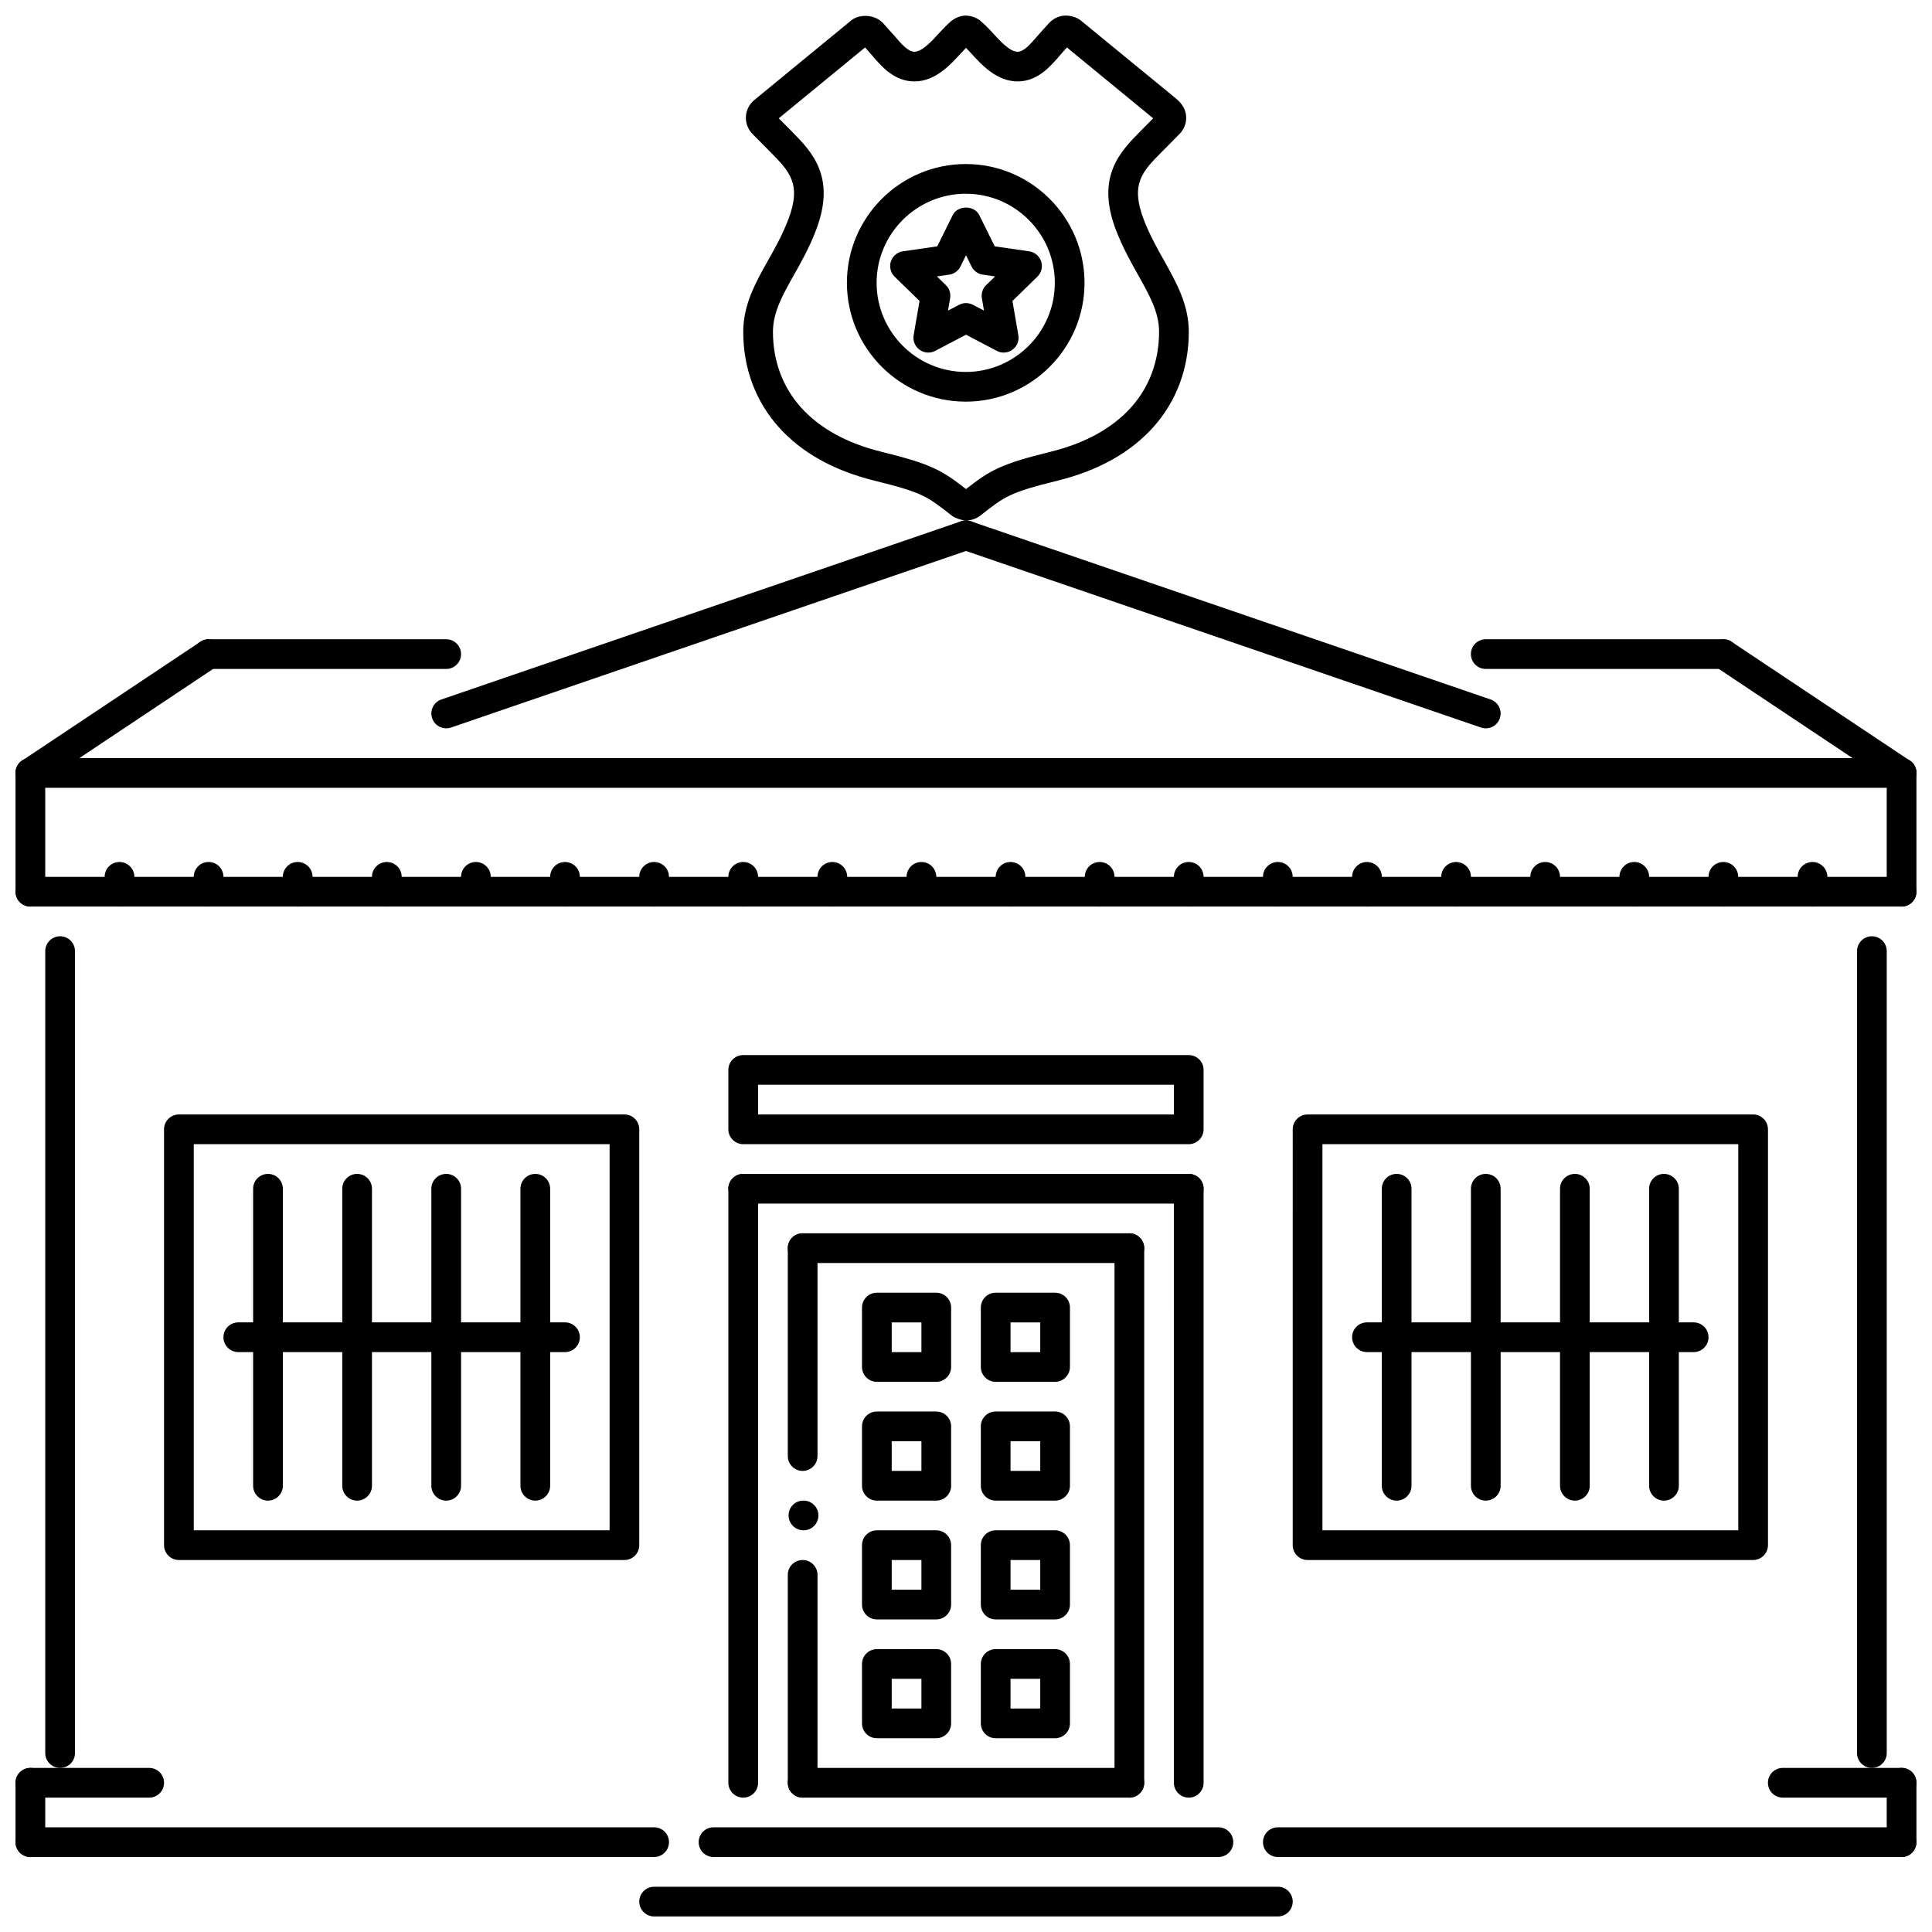<?xml version="1.0" encoding="UTF-8"?>
<!-- Uploaded to: SVG Repo, www.svgrepo.com, Generator: SVG Repo Mixer Tools -->
<svg width="800px" height="800px" version="1.1" viewBox="144 144 512 512" xmlns="http://www.w3.org/2000/svg">
 <defs>
  <clipPath id="n">
   <path d="m612 612h39.902v9h-39.902z"/>
  </clipPath>
  <clipPath id="h">
   <path d="m644 612h7.902v25h-7.902z"/>
  </clipPath>
  <clipPath id="g">
   <path d="m148.09 628h173.91v9h-173.91z"/>
  </clipPath>
  <clipPath id="f">
   <path d="m478 628h173.9v9h-173.9z"/>
  </clipPath>
  <clipPath id="e">
   <path d="m148.09 612h39.906v9h-39.906z"/>
  </clipPath>
  <clipPath id="d">
   <path d="m148.09 612h7.906v25h-7.906z"/>
  </clipPath>
  <clipPath id="c">
   <path d="m148.09 313h55.906v40h-55.906z"/>
  </clipPath>
  <clipPath id="b">
   <path d="m596 313h55.902v40h-55.902z"/>
  </clipPath>
  <clipPath id="a">
   <path d="m340 148.09h120v133.91h-120z"/>
  </clipPath>
  <clipPath id="m">
   <path d="m313 644h174v7.902h-174z"/>
  </clipPath>
  <clipPath id="l">
   <path d="m148.09 376h503.81v9h-503.81z"/>
  </clipPath>
  <clipPath id="k">
   <path d="m644 344h7.902v41h-7.902z"/>
  </clipPath>
  <clipPath id="j">
   <path d="m148.09 344h7.906v41h-7.906z"/>
  </clipPath>
  <clipPath id="i">
   <path d="m148.09 344h503.81v9h-503.81z"/>
  </clipPath>
 </defs>
 <path d="m356.95 549.55c-2.176 0-3.973-1.77-3.973-3.938 0-2.184 1.723-3.934 3.891-3.934h0.086c2.168 0 3.938 1.75 3.938 3.934-0.008 2.168-1.773 3.938-3.941 3.938z"/>
 <path d="m159.93 612.52c-2.176 0-3.938-1.77-3.938-3.934v-212.53c0-2.176 1.762-3.938 3.938-3.938s3.938 1.762 3.938 3.938v212.53c0 2.168-1.762 3.934-3.938 3.934z"/>
 <path d="m640.07 612.52c-2.176 0-3.938-1.77-3.938-3.934l0.004-212.53c0-2.176 1.762-3.938 3.938-3.938s3.934 1.762 3.934 3.938v212.53c0 2.168-1.762 3.934-3.938 3.934z"/>
 <g clip-path="url(#n)">
  <path d="m647.94 620.39h-31.484c-2.176 0-3.934-1.77-3.934-3.938 0-2.184 1.762-3.938 3.934-3.938h31.484c2.176 0 3.938 1.754 3.938 3.938 0 2.172-1.762 3.938-3.938 3.938z"/>
 </g>
 <g clip-path="url(#h)">
  <path d="m647.94 636.13c-2.176 0-3.938-1.77-3.938-3.938v-15.742c0-2.184 1.762-3.938 3.938-3.938 2.176 0 3.938 1.754 3.938 3.938v15.742c0 2.172-1.762 3.938-3.938 3.938z"/>
 </g>
 <g clip-path="url(#g)">
  <path d="m317.35 636.13h-165.3c-2.176 0-3.938-1.77-3.938-3.938 0-2.184 1.762-3.938 3.938-3.938h165.3c2.176 0 3.938 1.754 3.938 3.938-0.004 2.172-1.762 3.938-3.938 3.938z"/>
 </g>
 <g clip-path="url(#f)">
  <path d="m647.94 636.13h-165.3c-2.176 0-3.934-1.77-3.934-3.938 0-2.184 1.758-3.938 3.934-3.938h165.3c2.176 0 3.938 1.754 3.938 3.938 0 2.172-1.762 3.938-3.938 3.938z"/>
 </g>
 <g clip-path="url(#e)">
  <path d="m183.54 620.39h-31.484c-2.176 0-3.938-1.77-3.938-3.938 0-2.184 1.762-3.938 3.938-3.938h31.484c2.176 0 3.934 1.754 3.934 3.938 0 2.172-1.758 3.938-3.934 3.938z"/>
 </g>
 <g clip-path="url(#d)">
  <path d="m152.05 636.13c-2.176 0-3.938-1.77-3.938-3.938v-15.742c0-2.184 1.762-3.938 3.938-3.938 2.176 0 3.938 1.754 3.938 3.938v15.742c-0.004 2.172-1.762 3.938-3.938 3.938z"/>
 </g>
 <path d="m262.25 337.02c-1.637 0-3.16-1.023-3.719-2.66-0.707-2.051 0.383-4.297 2.445-4.996l137.75-47.227c2.059-0.723 4.289 0.383 4.996 2.445 0.707 2.051-0.383 4.297-2.445 4.996l-137.75 47.227c-0.422 0.145-0.852 0.215-1.277 0.215z"/>
 <path d="m537.75 337.02c-0.422 0-0.852-0.07-1.277-0.215l-137.75-47.227c-2.059-0.699-3.152-2.945-2.445-4.996 0.707-2.059 2.938-3.16 4.996-2.445l137.75 47.227c2.059 0.699 3.152 2.945 2.445 4.996-0.562 1.637-2.082 2.66-3.719 2.66z"/>
 <g clip-path="url(#c)">
  <path d="m152.05 352.77c-1.27 0-2.516-0.613-3.273-1.754-1.207-1.805-0.715-4.25 1.09-5.457l47.227-31.484c1.781-1.199 4.242-0.723 5.457 1.09 1.207 1.805 0.715 4.25-1.09 5.457l-47.227 31.488c-0.668 0.445-1.43 0.66-2.184 0.66z"/>
 </g>
 <path d="m262.25 321.28h-62.969c-2.176 0-3.938-1.762-3.938-3.938s1.762-3.938 3.938-3.938h62.969c2.176 0 3.938 1.762 3.938 3.938s-1.762 3.938-3.938 3.938z"/>
 <g clip-path="url(#b)">
  <path d="m647.94 352.77c-0.754 0-1.516-0.215-2.184-0.66l-47.227-31.484c-1.805-1.207-2.297-3.652-1.09-5.457 1.215-1.816 3.66-2.281 5.457-1.09l47.227 31.484c1.805 1.207 2.297 3.652 1.09 5.457-0.758 1.133-2.004 1.75-3.273 1.75z"/>
 </g>
 <path d="m600.71 321.28h-62.969c-2.176 0-3.938-1.762-3.938-3.938s1.762-3.938 3.938-3.938h62.969c2.176 0 3.934 1.762 3.934 3.938s-1.758 3.938-3.934 3.938z"/>
 <g clip-path="url(#a)">
  <path d="m400.03 281.93c-0.238 0-0.477-0.023-0.707-0.062-0.961-0.176-2.32-0.562-3.32-1.398-6.289-4.941-7.609-5.981-20.34-9.109-10.738-2.66-19.238-7.418-25.281-14.152-6.164-6.887-9.414-15.621-9.414-25.273 0-7.219 3.305-13.098 6.496-18.785 1.723-3.043 3.852-6.793 5.481-11.09 3.551-9.332 0.238-12.684-4.773-17.758l-4.734-4.781c-1.121-1.121-1.773-2.699-1.773-4.297 0-1.816 0.809-3.535 2.215-4.703l25.48-20.926c2.129-1.922 6.203-1.906 8.547 0.406l3.266 3.652c1.621 1.898 3.465 4.059 5.148 4.059 2.074 0 4.695-2.891 6.602-4.996 0.969-1.066 2.098-2.207 3.106-3.09 1.168-0.938 2.406-1.414 3.711-1.5 1.613 0.039 2.797 0.453 3.891 1.223 1.359 1.176 2.527 2.328 3.465 3.398 1.914 2.098 4.527 4.965 6.586 4.965 1.66 0 3.422-2.051 5.129-4.035l0.832-0.953c0.391-0.461 1.367-1.535 2.406-2.66 1.137-1.184 2.598-1.852 4.184-1.938h0.039c1.906 0 3.422 0.594 4.598 1.668l24.738 20.277c1.914 1.574 2.746 3.305 2.746 5.148 0 1.598-0.629 3.121-1.777 4.289l-4.727 4.781c-5.027 5.066-8.34 8.418-4.789 17.766 1.566 4.121 3.606 7.742 5.394 10.93 3.305 5.902 6.59 11.762 6.59 18.949 0 9.656-3.254 18.387-9.41 25.266-6.074 6.75-14.582 11.508-25.297 14.16-12.746 3.137-14.066 4.176-20.426 9.195-1.008 0.816-2.336 1.316-3.695 1.375h-0.184zm-49.648-106.58 3.375 3.406c5.305 5.363 11.891 12.031 6.551 26.098-1.852 4.859-4.137 8.895-5.981 12.137-2.945 5.258-5.488 9.785-5.488 14.941 0 7.688 2.559 14.605 7.41 20.023 4.965 5.527 12.129 9.492 21.301 11.762 13.191 3.242 16.004 4.859 22.461 9.895 6.434-5.043 9.277-6.664 22.438-9.895 9.156-2.269 16.328-6.227 21.316-11.777 4.844-5.402 7.402-12.32 7.402-20.008 0-5.133-2.519-9.641-5.441-14.852-2.059-3.676-4.242-7.555-6.027-12.223-5.352-14.098 1.246-20.754 6.547-26.105l3.359-3.398-22.859-18.77c-0.5 0.547-0.922 1.016-1.145 1.277l-0.809 0.93c-2.477 2.875-5.844 6.785-11.109 6.785-5.535 0-9.5-4.352-12.398-7.523-0.422-0.477-0.859-0.945-1.281-1.367-0.414 0.414-0.84 0.859-1.223 1.285-2.93 3.227-6.902 7.609-12.461 7.609-5.305 0-8.68-3.941-11.137-6.816l-1.93-2.184z"/>
 </g>
 <path d="m399.94 250.44c-17.371 0-31.5-14.121-31.5-31.484s14.129-31.484 31.5-31.484c17.348 0 31.469 14.121 31.469 31.484 0 17.367-14.121 31.484-31.469 31.484zm0-55.098c-13.027 0-23.629 10.594-23.629 23.613s10.602 23.613 23.629 23.613c13.012 0 23.598-10.594 23.598-23.613s-10.586-23.613-23.598-23.613z"/>
 <path d="m409.99 237.44c-0.629 0-1.254-0.145-1.828-0.453l-8.16-4.289-8.164 4.289c-1.336 0.707-2.945 0.582-4.144-0.301-1.215-0.875-1.824-2.367-1.57-3.844l1.562-9.086-6.598-6.434c-1.078-1.055-1.461-2.613-1-4.035 0.461-1.43 1.699-2.469 3.176-2.684l9.125-1.32 4.082-8.273c1.324-2.676 5.734-2.676 7.055 0l4.082 8.273 9.133 1.32c1.477 0.215 2.715 1.254 3.176 2.684 0.461 1.422 0.078 2.992-1 4.035l-6.606 6.434 1.562 9.086c0.254 1.477-0.352 2.969-1.57 3.844-0.68 0.5-1.496 0.754-2.312 0.754zm-9.988-13.121c0.629 0 1.258 0.152 1.828 0.453l2.938 1.535-0.562-3.266c-0.215-1.277 0.207-2.574 1.137-3.481l2.367-2.305-3.281-0.477c-1.277-0.191-2.391-0.992-2.961-2.152l-1.465-2.977-1.469 2.977c-0.57 1.16-1.684 1.961-2.961 2.152l-3.281 0.477 2.367 2.305c0.93 0.906 1.352 2.207 1.137 3.481l-0.562 3.266 2.938-1.535c0.57-0.301 1.199-0.453 1.832-0.453z"/>
 <path d="m340.96 620.39c-2.176 0-3.938-1.77-3.938-3.938v-157.42c0-2.184 1.762-3.938 3.938-3.938 2.176 0 3.938 1.754 3.938 3.938v157.43c-0.004 2.168-1.762 3.934-3.938 3.934z"/>
 <path d="m459.03 620.39c-2.176 0-3.938-1.77-3.938-3.938l0.004-157.42c0-2.184 1.762-3.938 3.938-3.938 2.176 0 3.934 1.754 3.934 3.938v157.43c0 2.168-1.762 3.934-3.938 3.934z"/>
 <path d="m466.9 636.13h-133.81c-2.176 0-3.934-1.77-3.934-3.938 0-2.184 1.762-3.938 3.934-3.938h133.81c2.176 0 3.934 1.754 3.934 3.938 0 2.172-1.762 3.938-3.938 3.938z"/>
 <g clip-path="url(#m)">
  <path d="m482.64 651.88h-165.29c-2.176 0-3.938-1.77-3.938-3.938 0-2.184 1.762-3.934 3.938-3.934h165.3c2.176 0 3.934 1.754 3.934 3.934 0 2.172-1.762 3.938-3.938 3.938z"/>
 </g>
 <path d="m459.03 462.97h-118.07c-2.176 0-3.938-1.77-3.938-3.938 0-2.184 1.762-3.938 3.938-3.938h118.07c2.176 0 3.934 1.754 3.934 3.938 0 2.168-1.762 3.938-3.938 3.938z"/>
 <path d="m443.29 478.71h-86.582c-2.176 0-3.938-1.77-3.938-3.938 0-2.184 1.762-3.934 3.938-3.934h86.582c2.176 0 3.938 1.75 3.938 3.934 0 2.172-1.762 3.938-3.938 3.938z"/>
 <path d="m443.29 620.39h-86.582c-2.176 0-3.938-1.77-3.938-3.938 0-2.184 1.762-3.938 3.938-3.938h86.582c2.176 0 3.938 1.754 3.938 3.938 0 2.172-1.762 3.938-3.938 3.938z"/>
 <path d="m356.71 533.81c-2.176 0-3.938-1.77-3.938-3.934v-55.102c0-2.184 1.762-3.934 3.938-3.934s3.938 1.75 3.938 3.934v55.098c-0.004 2.168-1.762 3.938-3.938 3.938z"/>
 <path d="m356.71 620.39c-2.176 0-3.938-1.77-3.938-3.938v-55.098c0-2.184 1.762-3.938 3.938-3.938s3.938 1.754 3.938 3.938v55.098c-0.004 2.172-1.762 3.938-3.938 3.938z"/>
 <path d="m443.29 620.39c-2.176 0-3.934-1.77-3.934-3.938v-141.68c0-2.184 1.758-3.934 3.934-3.934 2.176 0 3.938 1.75 3.938 3.934v141.68c0 2.168-1.762 3.934-3.938 3.934z"/>
 <path d="m392.12 510.2h-15.742c-2.176 0-3.938-1.77-3.938-3.938v-15.742c0-2.184 1.762-3.938 3.938-3.938h15.742c2.176 0 3.938 1.754 3.938 3.938v15.742c0 2.168-1.762 3.938-3.938 3.938zm-11.805-7.871h7.871v-7.871h-7.871z"/>
 <path d="m423.61 510.2h-15.742c-2.176 0-3.938-1.77-3.938-3.938v-15.742c0-2.184 1.762-3.938 3.938-3.938h15.742c2.176 0 3.938 1.754 3.938 3.938v15.742c-0.004 2.168-1.762 3.938-3.938 3.938zm-11.809-7.871h7.871v-7.871h-7.871z"/>
 <path d="m392.12 541.68h-15.742c-2.176 0-3.938-1.77-3.938-3.938v-15.742c0-2.184 1.762-3.938 3.938-3.938l15.742 0.004c2.176 0 3.938 1.754 3.938 3.938v15.742c0 2.164-1.762 3.934-3.938 3.934zm-11.805-7.871h7.871v-7.871h-7.871z"/>
 <path d="m423.61 541.68h-15.742c-2.176 0-3.938-1.77-3.938-3.938v-15.742c0-2.184 1.762-3.938 3.938-3.938h15.742c2.176 0 3.938 1.754 3.938 3.938v15.742c-0.004 2.168-1.762 3.938-3.938 3.938zm-11.809-7.871h7.871v-7.871h-7.871z"/>
 <path d="m392.12 573.16h-15.742c-2.176 0-3.938-1.77-3.938-3.934v-15.742c0-2.184 1.762-3.934 3.938-3.934l15.742-0.004c2.176 0 3.938 1.75 3.938 3.934v15.742c0 2.168-1.762 3.938-3.938 3.938zm-11.805-7.871h7.871v-7.871h-7.871z"/>
 <path d="m423.61 573.16h-15.742c-2.176 0-3.938-1.77-3.938-3.934v-15.742c0-2.184 1.762-3.934 3.938-3.934h15.742c2.176 0 3.938 1.75 3.938 3.934v15.742c-0.004 2.164-1.762 3.934-3.938 3.934zm-11.809-7.871h7.871v-7.871h-7.871z"/>
 <path d="m392.12 604.65h-15.742c-2.176 0-3.938-1.77-3.938-3.934v-15.742c0-2.184 1.762-3.934 3.938-3.934l15.742-0.004c2.176 0 3.938 1.75 3.938 3.934v15.742c0 2.172-1.762 3.938-3.938 3.938zm-11.805-7.871h7.871v-7.871h-7.871z"/>
 <path d="m423.61 604.65h-15.742c-2.176 0-3.938-1.77-3.938-3.934v-15.742c0-2.184 1.762-3.934 3.938-3.934h15.742c2.176 0 3.938 1.75 3.938 3.934v15.742c-0.004 2.168-1.762 3.934-3.938 3.934zm-11.809-7.871h7.871v-7.871h-7.871z"/>
 <path d="m309.48 557.42h-118.07c-2.176 0-3.938-1.77-3.938-3.938v-110.2c0-2.184 1.762-3.938 3.938-3.938h118.07c2.176 0 3.934 1.754 3.934 3.938v110.2c0 2.168-1.758 3.938-3.934 3.938zm-114.13-7.871h110.2v-102.33h-110.2z"/>
 <path d="m459.03 447.22h-118.07c-2.176 0-3.938-1.77-3.938-3.934v-15.742c0-2.184 1.762-3.934 3.938-3.934h118.07c2.176 0 3.934 1.754 3.934 3.934v15.742c0 2.168-1.762 3.934-3.938 3.934zm-114.13-7.871h110.2v-7.871h-110.2z"/>
 <path d="m215.02 541.68c-2.176 0-3.938-1.77-3.938-3.938v-78.711c0-2.184 1.762-3.938 3.938-3.938 2.176 0 3.938 1.754 3.938 3.938v78.711c0 2.168-1.762 3.938-3.938 3.938z"/>
 <path d="m238.64 541.68c-2.176 0-3.938-1.77-3.938-3.938v-78.711c0-2.184 1.762-3.938 3.938-3.938s3.938 1.754 3.938 3.938v78.711c0 2.168-1.762 3.938-3.938 3.938z"/>
 <path d="m262.25 541.68c-2.176 0-3.938-1.77-3.938-3.938v-78.711c0-2.184 1.762-3.938 3.938-3.938s3.938 1.754 3.938 3.938v78.711c0 2.168-1.762 3.938-3.938 3.938z"/>
 <path d="m285.86 541.68c-2.176 0-3.938-1.77-3.938-3.938v-78.711c0-2.184 1.762-3.938 3.938-3.938s3.938 1.754 3.938 3.938v78.711c0 2.168-1.762 3.938-3.938 3.938z"/>
 <path d="m293.73 502.32h-86.582c-2.176 0-3.934-1.77-3.934-3.938 0-2.184 1.762-3.938 3.934-3.938h86.582c2.176 0 3.938 1.754 3.938 3.938 0 2.168-1.762 3.938-3.938 3.938z"/>
 <path d="m608.59 557.42h-118.07c-2.176 0-3.938-1.77-3.938-3.938l0.004-110.2c0-2.184 1.762-3.938 3.938-3.938h118.07c2.176 0 3.938 1.754 3.938 3.938v110.2c-0.004 2.168-1.766 3.938-3.941 3.938zm-114.13-7.871h110.2v-102.33h-110.2z"/>
 <path d="m514.13 541.68c-2.176 0-3.938-1.77-3.938-3.938v-78.711c0-2.184 1.762-3.938 3.938-3.938 2.176 0 3.938 1.754 3.938 3.938v78.711c-0.004 2.168-1.762 3.938-3.938 3.938z"/>
 <path d="m537.75 541.68c-2.176 0-3.938-1.77-3.938-3.938v-78.711c0-2.184 1.762-3.938 3.938-3.938 2.176 0 3.934 1.754 3.934 3.938v78.711c0 2.168-1.762 3.938-3.934 3.938z"/>
 <path d="m561.36 541.68c-2.176 0-3.938-1.77-3.938-3.938v-78.711c0-2.184 1.762-3.938 3.938-3.938s3.934 1.754 3.934 3.938v78.711c0 2.168-1.758 3.938-3.934 3.938z"/>
 <path d="m584.97 541.68c-2.176 0-3.934-1.77-3.934-3.938v-78.711c0-2.184 1.762-3.938 3.934-3.938 2.176 0 3.938 1.754 3.938 3.938v78.711c-0.004 2.168-1.762 3.938-3.938 3.938z"/>
 <path d="m592.84 502.32h-86.586c-2.176 0-3.934-1.77-3.934-3.938 0-2.184 1.762-3.938 3.934-3.938h86.586c2.176 0 3.934 1.754 3.934 3.938 0 2.168-1.758 3.938-3.934 3.938z"/>
 <g clip-path="url(#l)">
  <path d="m647.94 384.25h-495.89c-2.176 0-3.938-1.762-3.938-3.938s1.762-3.938 3.938-3.938h495.89c2.176 0 3.938 1.762 3.938 3.938s-1.762 3.938-3.938 3.938z"/>
 </g>
 <g clip-path="url(#k)">
  <path d="m647.94 384.25c-2.176 0-3.938-1.762-3.938-3.938v-31.484c0-2.176 1.762-3.938 3.938-3.938 2.176 0 3.938 1.762 3.938 3.938v31.484c0 2.176-1.762 3.938-3.938 3.938z"/>
 </g>
 <g clip-path="url(#j)">
  <path d="m152.05 384.25c-2.176 0-3.938-1.762-3.938-3.938v-31.484c0-2.176 1.762-3.938 3.938-3.938 2.176 0 3.938 1.762 3.938 3.938v31.484c-0.004 2.176-1.762 3.938-3.938 3.938z"/>
 </g>
 <g clip-path="url(#i)">
  <path d="m647.94 352.77h-495.89c-2.176 0-3.938-1.762-3.938-3.938s1.762-3.938 3.938-3.938h495.89c2.176 0 3.938 1.762 3.938 3.938s-1.762 3.938-3.938 3.938z"/>
 </g>
 <path d="m175.67 384.25c-2.176 0-3.938-1.762-3.938-3.938v-3.938c0-2.176 1.762-3.938 3.938-3.938s3.938 1.762 3.938 3.938v3.938c-0.004 2.176-1.762 3.938-3.938 3.938z"/>
 <path d="m199.28 384.25c-2.176 0-3.938-1.762-3.938-3.938v-3.938c0-2.176 1.762-3.938 3.938-3.938s3.938 1.762 3.938 3.938v3.938c0 2.176-1.762 3.938-3.938 3.938z"/>
 <path d="m222.89 384.25c-2.176 0-3.938-1.762-3.938-3.938v-3.938c0-2.176 1.762-3.938 3.938-3.938s3.938 1.762 3.938 3.938v3.938c0 2.176-1.762 3.938-3.938 3.938z"/>
 <path d="m246.51 384.25c-2.176 0-3.938-1.762-3.938-3.938v-3.938c0-2.176 1.762-3.938 3.938-3.938 2.176 0 3.938 1.762 3.938 3.938v3.938c0 2.176-1.762 3.938-3.938 3.938z"/>
 <path d="m270.12 384.25c-2.176 0-3.938-1.762-3.938-3.938v-3.938c0-2.176 1.762-3.938 3.938-3.938 2.176 0 3.934 1.762 3.934 3.938v3.938c0.004 2.176-1.758 3.938-3.934 3.938z"/>
 <path d="m293.73 384.25c-2.176 0-3.934-1.762-3.934-3.938v-3.938c0-2.176 1.762-3.938 3.934-3.938 2.176 0 3.938 1.762 3.938 3.938v3.938c0 2.176-1.762 3.938-3.938 3.938z"/>
 <path d="m317.35 384.25c-2.176 0-3.938-1.762-3.938-3.938v-3.938c0-2.176 1.762-3.938 3.938-3.938 2.176 0 3.938 1.762 3.938 3.938v3.938c-0.004 2.176-1.762 3.938-3.938 3.938z"/>
 <path d="m340.96 384.25c-2.176 0-3.938-1.762-3.938-3.938v-3.938c0-2.176 1.762-3.938 3.938-3.938 2.176 0 3.938 1.762 3.938 3.938v3.938c-0.004 2.176-1.762 3.938-3.938 3.938z"/>
 <path d="m364.58 384.25c-2.176 0-3.938-1.762-3.938-3.938v-3.938c0-2.176 1.762-3.938 3.938-3.938s3.938 1.762 3.938 3.938v3.938c-0.004 2.176-1.762 3.938-3.938 3.938z"/>
 <path d="m388.19 384.25c-2.176 0-3.938-1.762-3.938-3.938v-3.938c0-2.176 1.762-3.938 3.938-3.938 2.176 0 3.934 1.762 3.934 3.938v3.938c0 2.176-1.758 3.938-3.934 3.938z"/>
 <path d="m411.8 384.25c-2.176 0-3.934-1.762-3.934-3.938v-3.938c0-2.176 1.758-3.938 3.934-3.938 2.176 0 3.938 1.762 3.938 3.938v3.938c0 2.176-1.762 3.938-3.938 3.938z"/>
 <path d="m435.42 384.25c-2.176 0-3.938-1.762-3.938-3.938v-3.938c0-2.176 1.762-3.938 3.938-3.938s3.938 1.762 3.938 3.938v3.938c0 2.176-1.762 3.938-3.938 3.938z"/>
 <path d="m459.03 384.25c-2.176 0-3.938-1.762-3.938-3.938v-3.938c0-2.176 1.762-3.938 3.938-3.938s3.934 1.762 3.934 3.938v3.938c0.004 2.176-1.758 3.938-3.934 3.938z"/>
 <path d="m482.64 384.25c-2.176 0-3.934-1.762-3.934-3.938v-3.938c0-2.176 1.758-3.938 3.934-3.938s3.934 1.762 3.934 3.938v3.938c0.004 2.176-1.758 3.938-3.934 3.938z"/>
 <path d="m506.26 384.25c-2.176 0-3.934-1.762-3.934-3.938v-3.938c0-2.176 1.762-3.938 3.934-3.938 2.176 0 3.938 1.762 3.938 3.938v3.938c0 2.176-1.762 3.938-3.938 3.938z"/>
 <path d="m529.88 384.25c-2.176 0-3.938-1.762-3.938-3.938v-3.938c0-2.176 1.762-3.938 3.938-3.938s3.938 1.762 3.938 3.938v3.938c-0.004 2.176-1.766 3.938-3.938 3.938z"/>
 <path d="m553.49 384.25c-2.176 0-3.938-1.762-3.938-3.938v-3.938c0-2.176 1.762-3.938 3.938-3.938s3.934 1.762 3.934 3.938v3.938c0 2.176-1.758 3.938-3.934 3.938z"/>
 <path d="m577.1 384.25c-2.176 0-3.934-1.762-3.934-3.938v-3.938c0-2.176 1.762-3.938 3.934-3.938 2.176 0 3.938 1.762 3.938 3.938v3.938c-0.004 2.176-1.762 3.938-3.938 3.938z"/>
 <path d="m600.71 384.25c-2.176 0-3.938-1.762-3.938-3.938v-3.938c0-2.176 1.762-3.938 3.938-3.938 2.176 0 3.934 1.762 3.934 3.938v3.938c0.004 2.176-1.758 3.938-3.934 3.938z"/>
 <path d="m624.33 384.25c-2.176 0-3.934-1.762-3.934-3.938v-3.938c0-2.176 1.762-3.938 3.934-3.938 2.176 0 3.938 1.762 3.938 3.938v3.938c0 2.176-1.762 3.938-3.938 3.938z"/>
</svg>